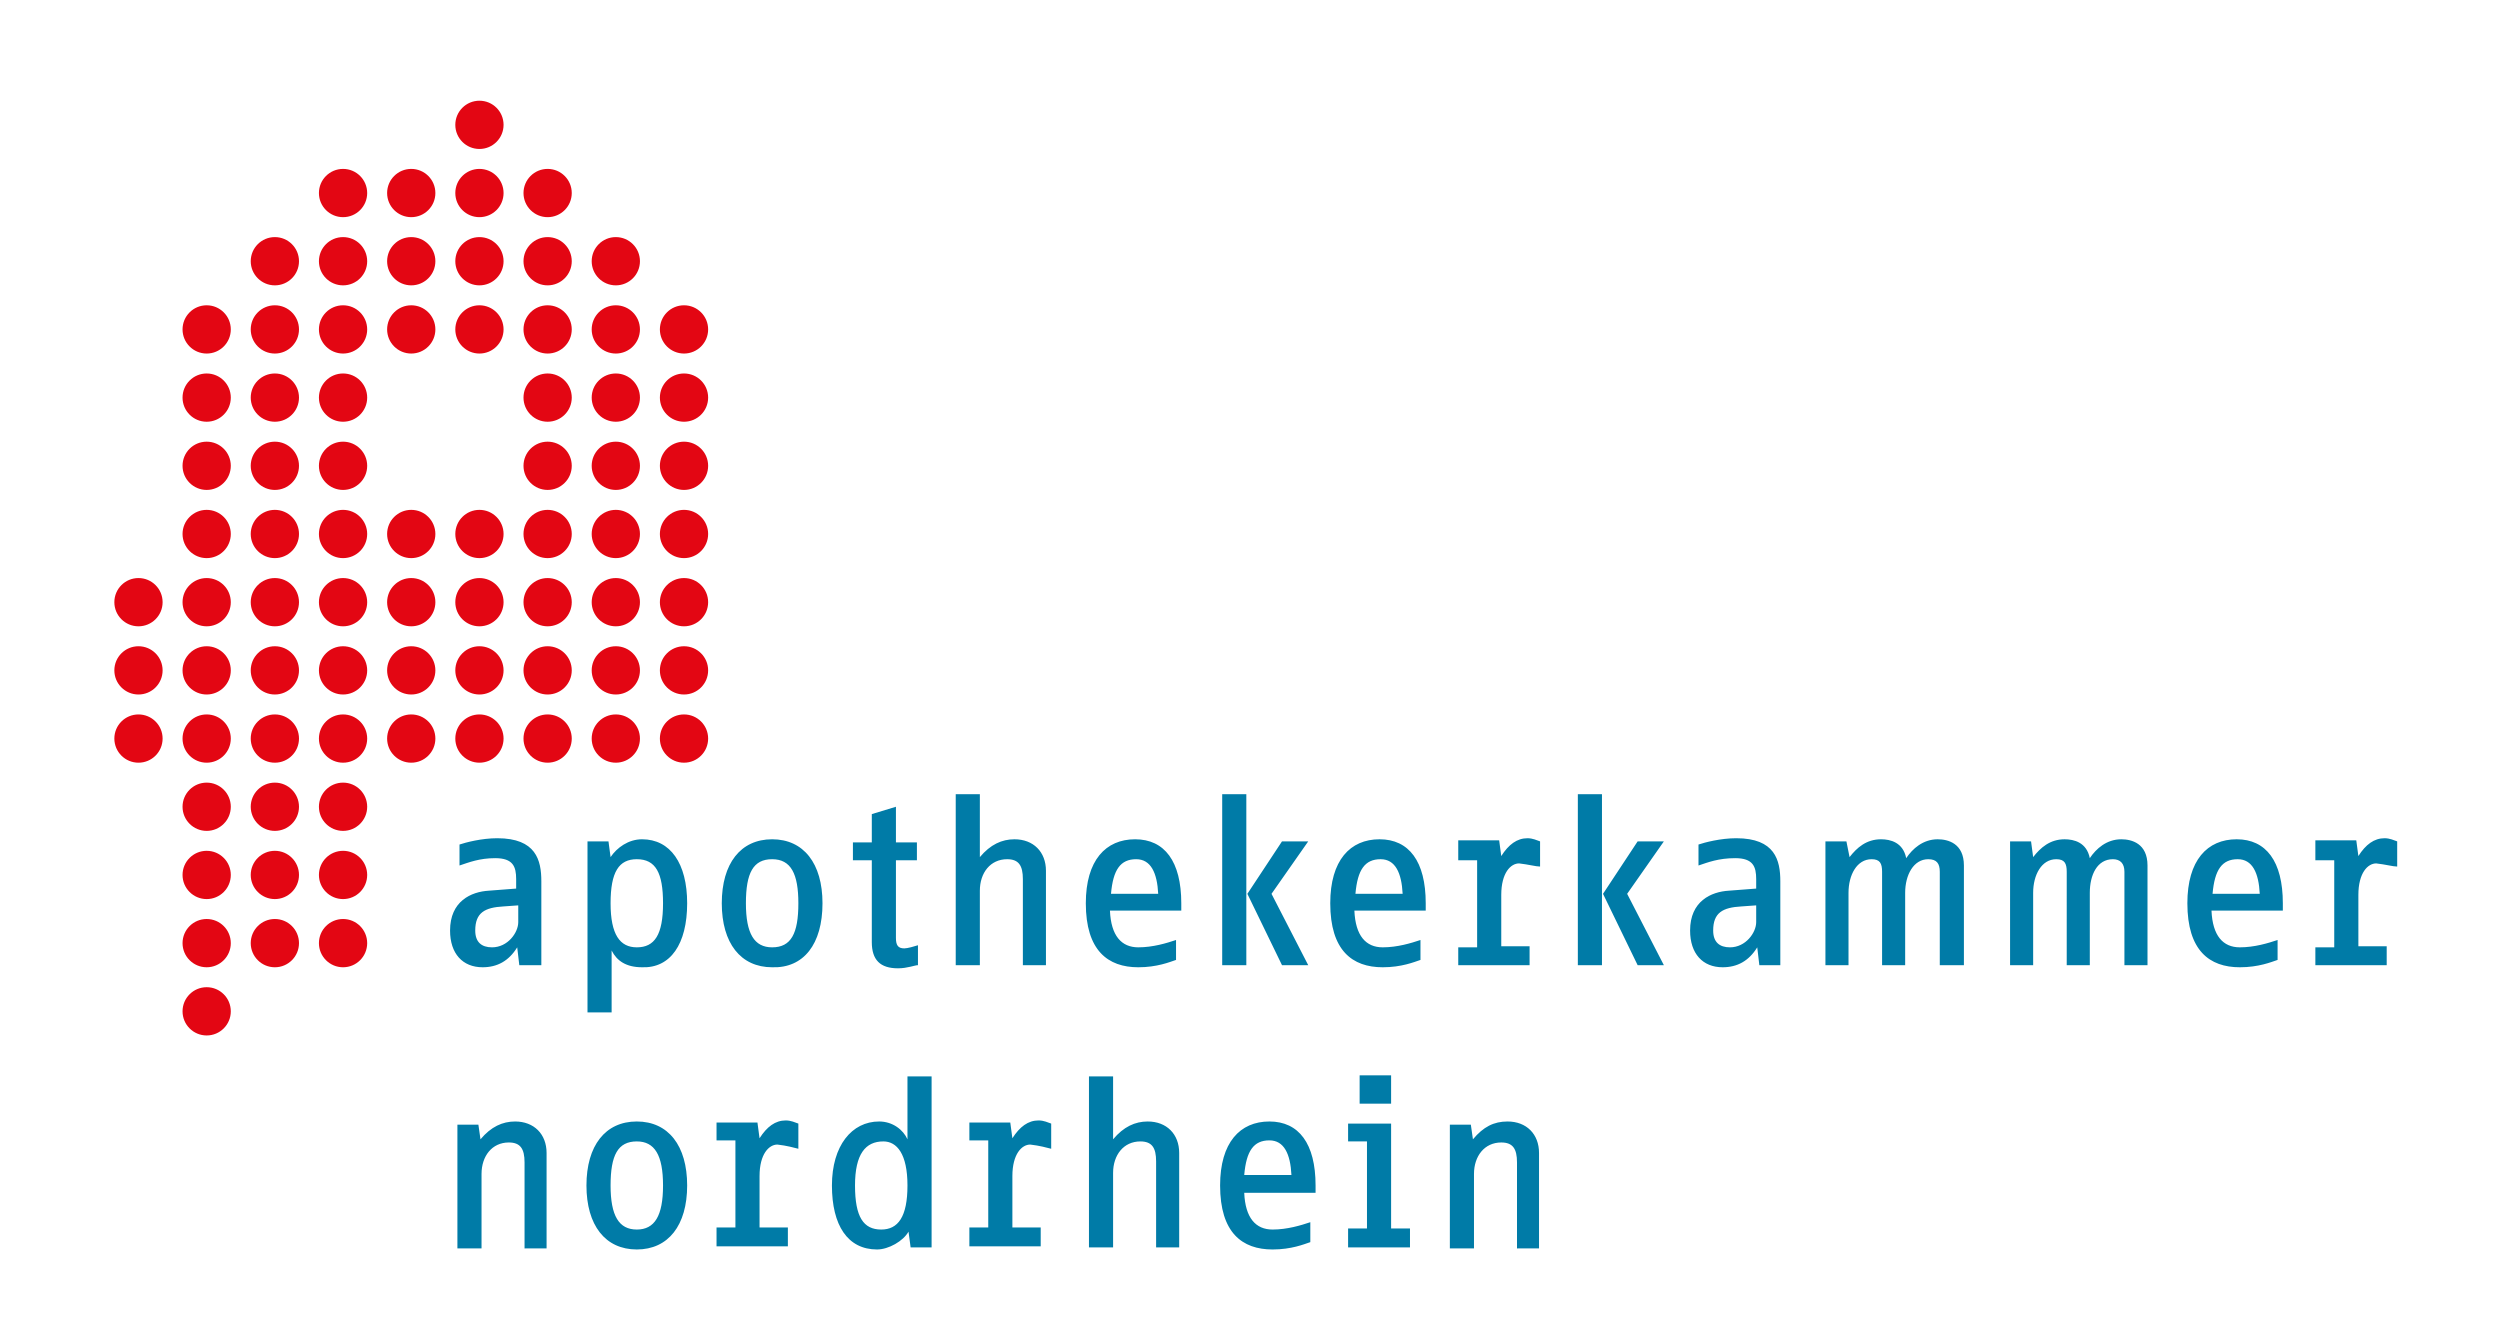 <?xml version="1.0" encoding="utf-8"?>
<!-- Generator: Adobe Illustrator 24.2.1, SVG Export Plug-In . SVG Version: 6.00 Build 0)  -->
<svg version="1.1" id="Ebene_1" xmlns="http://www.w3.org/2000/svg" xmlns:xlink="http://www.w3.org/1999/xlink" x="0px" y="0px"
	 viewBox="0 0 238.3 125.6" style="enable-background:new 0 0 238.3 125.6;" xml:space="preserve">
<style type="text/css">
	.st0{fill:#E30613;}
	.st1{fill:#007BA7;}
</style>
<circle class="st0" cx="45.7" cy="11.9" r="2.3"/>
<circle class="st0" cx="32.7" cy="18.4" r="2.3"/>
<circle class="st0" cx="39.2" cy="18.4" r="2.3"/>
<circle class="st0" cx="45.7" cy="18.4" r="2.3"/>
<circle class="st0" cx="52.2" cy="18.4" r="2.3"/>
<circle class="st0" cx="26.2" cy="24.9" r="2.3"/>
<circle class="st0" cx="32.7" cy="24.9" r="2.3"/>
<circle class="st0" cx="39.2" cy="24.9" r="2.3"/>
<circle class="st0" cx="45.7" cy="24.9" r="2.3"/>
<circle class="st0" cx="52.2" cy="24.9" r="2.3"/>
<circle class="st0" cx="58.7" cy="24.9" r="2.3"/>
<circle class="st0" cx="19.7" cy="31.4" r="2.3"/>
<circle class="st0" cx="26.2" cy="31.4" r="2.3"/>
<circle class="st0" cx="32.7" cy="31.4" r="2.3"/>
<circle class="st0" cx="39.2" cy="31.4" r="2.3"/>
<circle class="st0" cx="45.7" cy="31.4" r="2.3"/>
<circle class="st0" cx="52.2" cy="31.4" r="2.3"/>
<circle class="st0" cx="58.7" cy="31.4" r="2.3"/>
<circle class="st0" cx="65.2" cy="31.4" r="2.3"/>
<circle class="st0" cx="19.7" cy="37.9" r="2.3"/>
<circle class="st0" cx="26.2" cy="37.9" r="2.3"/>
<circle class="st0" cx="32.7" cy="37.9" r="2.3"/>
<circle class="st0" cx="52.2" cy="37.9" r="2.3"/>
<circle class="st0" cx="58.7" cy="37.9" r="2.3"/>
<circle class="st0" cx="65.2" cy="37.9" r="2.3"/>
<circle class="st0" cx="19.7" cy="44.4" r="2.3"/>
<circle class="st0" cx="26.2" cy="44.4" r="2.3"/>
<circle class="st0" cx="32.7" cy="44.4" r="2.3"/>
<circle class="st0" cx="52.2" cy="44.4" r="2.3"/>
<circle class="st0" cx="58.7" cy="44.4" r="2.3"/>
<circle class="st0" cx="65.2" cy="44.4" r="2.3"/>
<circle class="st0" cx="19.7" cy="50.9" r="2.3"/>
<circle class="st0" cx="26.2" cy="50.9" r="2.3"/>
<circle class="st0" cx="32.7" cy="50.9" r="2.3"/>
<circle class="st0" cx="39.2" cy="50.9" r="2.3"/>
<circle class="st0" cx="45.7" cy="50.9" r="2.3"/>
<circle class="st0" cx="52.2" cy="50.9" r="2.3"/>
<circle class="st0" cx="58.7" cy="50.9" r="2.3"/>
<circle class="st0" cx="65.2" cy="50.9" r="2.3"/>
<circle class="st0" cx="13.2" cy="57.4" r="2.3"/>
<circle class="st0" cx="19.7" cy="57.4" r="2.3"/>
<circle class="st0" cx="26.2" cy="57.4" r="2.3"/>
<circle class="st0" cx="32.7" cy="57.4" r="2.3"/>
<circle class="st0" cx="39.2" cy="57.4" r="2.3"/>
<circle class="st0" cx="45.7" cy="57.4" r="2.3"/>
<circle class="st0" cx="52.2" cy="57.4" r="2.3"/>
<circle class="st0" cx="58.7" cy="57.4" r="2.3"/>
<circle class="st0" cx="65.2" cy="57.4" r="2.3"/>
<circle class="st0" cx="13.2" cy="63.9" r="2.3"/>
<circle class="st0" cx="19.7" cy="63.9" r="2.3"/>
<circle class="st0" cx="26.2" cy="63.9" r="2.3"/>
<circle class="st0" cx="32.7" cy="63.9" r="2.3"/>
<circle class="st0" cx="39.2" cy="63.9" r="2.3"/>
<circle class="st0" cx="45.7" cy="63.9" r="2.3"/>
<circle class="st0" cx="52.2" cy="63.9" r="2.3"/>
<circle class="st0" cx="58.7" cy="63.9" r="2.3"/>
<circle class="st0" cx="65.2" cy="63.9" r="2.3"/>
<circle class="st0" cx="13.2" cy="70.4" r="2.3"/>
<circle class="st0" cx="19.7" cy="70.4" r="2.3"/>
<circle class="st0" cx="26.2" cy="70.4" r="2.3"/>
<circle class="st0" cx="32.7" cy="70.4" r="2.3"/>
<circle class="st0" cx="39.2" cy="70.4" r="2.3"/>
<circle class="st0" cx="45.7" cy="70.4" r="2.3"/>
<circle class="st0" cx="52.2" cy="70.4" r="2.3"/>
<circle class="st0" cx="58.7" cy="70.4" r="2.3"/>
<circle class="st0" cx="65.2" cy="70.4" r="2.3"/>
<circle class="st0" cx="19.7" cy="76.9" r="2.3"/>
<circle class="st0" cx="26.2" cy="76.9" r="2.3"/>
<circle class="st0" cx="32.7" cy="76.9" r="2.3"/>
<circle class="st0" cx="19.7" cy="83.4" r="2.3"/>
<circle class="st0" cx="26.2" cy="83.4" r="2.3"/>
<circle class="st0" cx="32.7" cy="83.4" r="2.3"/>
<circle class="st0" cx="19.7" cy="89.9" r="2.3"/>
<circle class="st0" cx="26.2" cy="89.9" r="2.3"/>
<circle class="st0" cx="32.7" cy="89.9" r="2.3"/>
<circle class="st0" cx="19.7" cy="96.4" r="2.3"/>
<g>
	<path class="st1" d="M146.7,118.9v-9c0-1.8-1.2-3-3-3c-1.3,0-2.3,0.5-3.3,1.7l-0.2-1.4h-2v11.8h2.3v-7.1c0-1.7,1-3,2.6-3
		c1.1,0,1.5,0.6,1.5,1.9v8.2H146.7z M134.4,118.9v-1.8h-1.8v-10h-4.1v1.7h1.8v8.3h-1.8v1.8H134.4z M132.6,102.5h-3v2.7h3V102.5z
		 M123.1,112h-4.5c0.2-2.3,0.9-3.3,2.4-3.3C122.4,108.7,123,110,123.1,112 M125.4,113.6V113c0-4-1.6-6.1-4.4-6.1
		c-2.8,0-4.7,2-4.7,6.1c0,4.5,2.1,6.1,5,6.1c1.8,0,3-0.5,3.6-0.7v-1.9c-0.9,0.3-2.2,0.7-3.6,0.7c-1.6,0-2.6-1.1-2.7-3.5H125.4z
		 M112.4,118.9v-9c0-1.8-1.2-3-3-3c-1.2,0-2.3,0.5-3.3,1.7v-6h-2.3v16.3h2.3v-7.1c0-1.7,1-3,2.6-3c1.1,0,1.5,0.6,1.5,1.9v8.2H112.4z
		 M100.2,109.5v-2.4c-0.3-0.1-0.7-0.3-1.2-0.3c-1,0-1.8,0.6-2.5,1.7l-0.2-1.5h-3.9v1.7h1.8v8.3h-1.8v1.8h6.8v-1.8h-2.7v-4.9
		c0-2.1,0.9-3,1.7-3C99.1,109.2,99.8,109.4,100.2,109.5 M86.5,113c0,3-0.9,4.2-2.5,4.2c-1.7,0-2.5-1.2-2.5-4.2c0-3,1-4.2,2.7-4.2
		C85.5,108.8,86.5,110,86.5,113 M88.8,118.9v-16.3h-2.3v6c-0.4-0.9-1.4-1.7-2.7-1.7c-2.6,0-4.5,2.3-4.5,6.1c0,3.8,1.5,6.1,4.3,6.1
		c1.1,0,2.5-0.8,3-1.7l0.2,1.5H88.8z M76.1,109.5v-2.4c-0.3-0.1-0.7-0.3-1.2-0.3c-1,0-1.8,0.6-2.5,1.7l-0.2-1.5h-3.9v1.7h1.8v8.3
		h-1.8v1.8h6.8v-1.8h-2.7v-4.9c0-2.1,0.9-3,1.7-3C75,109.2,75.7,109.4,76.1,109.5 M63.2,113c0,2.9-0.8,4.2-2.5,4.2
		c-1.7,0-2.5-1.3-2.5-4.2c0-2.9,0.7-4.2,2.5-4.2C62.4,108.8,63.2,110.1,63.2,113 M65.5,113c0-3.8-1.8-6.1-4.8-6.1
		c-3,0-4.8,2.3-4.8,6.1c0,3.8,1.8,6.1,4.8,6.1C63.7,119.1,65.5,116.8,65.5,113 M52.1,118.9v-9c0-1.8-1.2-3-3-3
		c-1.2,0-2.3,0.5-3.3,1.7l-0.2-1.4h-2v11.8h2.3v-7.1c0-1.7,1-3,2.6-3c1.1,0,1.5,0.6,1.5,1.9v8.2H52.1z"/>
	<path class="st1" d="M228.5,82.6v-2.4c-0.3-0.1-0.7-0.3-1.2-0.3c-1,0-1.8,0.6-2.5,1.7l-0.2-1.5h-3.9V82h1.8v8.3h-1.8V92h6.8v-1.8
		h-2.7v-4.9c0-2.1,0.9-3,1.7-3C227.4,82.4,228.1,82.6,228.5,82.6 M215.4,85.2h-4.5c0.2-2.3,0.9-3.3,2.4-3.3
		C214.7,81.9,215.3,83.2,215.4,85.2 M217.6,86.8v-0.7c0-4-1.6-6.1-4.4-6.1c-2.8,0-4.7,2-4.7,6.1c0,4.5,2.1,6.1,5,6.1
		c1.8,0,3-0.5,3.6-0.7v-1.9c-0.9,0.3-2.2,0.7-3.6,0.7c-1.6,0-2.6-1.1-2.7-3.5H217.6z M204.7,92v-9.5c0-2.1-1.5-2.5-2.5-2.5
		c-1.4,0-2.4,0.9-3,1.8c-0.3-1.5-1.5-1.8-2.4-1.8c-1.4,0-2.3,0.8-3,1.7l-0.2-1.5h-2V92h2.2v-6.9c0-1.7,0.8-3.2,2.2-3.2
		c0.8,0,1,0.4,1,1.2V92h2.2v-6.9c0-1.7,0.7-3.2,2.2-3.2c0.7,0,1.1,0.4,1.1,1.2V92H204.7z M187.2,92v-9.5c0-2.1-1.5-2.5-2.5-2.5
		c-1.4,0-2.4,0.9-3,1.8c-0.3-1.5-1.5-1.8-2.4-1.8c-1.4,0-2.3,0.8-3,1.7l-0.3-1.5h-2V92h2.2v-6.9c0-1.7,0.8-3.2,2.2-3.2
		c0.8,0,1,0.4,1,1.2V92h2.2v-6.9c0-1.7,0.8-3.2,2.2-3.2c0.8,0,1.1,0.4,1.1,1.2V92H187.2z M167.4,87.9c0,1-1,2.4-2.5,2.4
		c-1,0-1.6-0.5-1.6-1.6c0-1.7,0.9-2.2,2.7-2.3l1.4-0.1V87.9z M169.7,92v-8c0-2-0.5-4.1-4.2-4.1c-1.5,0-3,0.4-3.6,0.6v2
		c0.9-0.3,1.9-0.7,3.5-0.7c1.7,0,2,0.8,2,2v0.9l-2.6,0.2c-1.7,0.1-3.7,1-3.7,3.8c0,2.2,1.2,3.5,3.1,3.5c1.4,0,2.5-0.6,3.3-1.9
		l0.2,1.7H169.7z M152.7,75.7h-2.3V92h2.3V75.7z M158.6,92l-3.5-6.8l3.5-5h-2.5l-3.3,5l3.3,6.8H158.6z M146.8,82.6v-2.4
		c-0.3-0.1-0.7-0.3-1.2-0.3c-1,0-1.8,0.6-2.5,1.7l-0.2-1.5h-3.9V82h1.8v8.3h-1.8V92h6.8v-1.8h-2.7v-4.9c0-2.1,0.9-3,1.7-3
		C145.7,82.4,146.4,82.6,146.8,82.6 M133.7,85.2h-4.5c0.2-2.3,0.9-3.3,2.4-3.3C133,81.9,133.6,83.2,133.7,85.2 M135.9,86.8v-0.7
		c0-4-1.6-6.1-4.4-6.1s-4.7,2-4.7,6.1c0,4.5,2.1,6.1,5,6.1c1.8,0,3-0.5,3.6-0.7v-1.9c-0.9,0.3-2.2,0.7-3.6,0.7
		c-1.6,0-2.6-1.1-2.7-3.5H135.9z M118.8,75.7h-2.3V92h2.3V75.7z M124.7,92l-3.5-6.8l3.5-5h-2.5l-3.3,5l3.3,6.8H124.7z M110.4,85.2
		h-4.5c0.2-2.3,0.9-3.3,2.4-3.3C109.7,81.9,110.3,83.2,110.4,85.2 M112.6,86.8v-0.7c0-4-1.6-6.1-4.4-6.1c-2.8,0-4.7,2-4.7,6.1
		c0,4.5,2.1,6.1,5,6.1c1.8,0,3-0.5,3.6-0.7v-1.9c-0.9,0.3-2.2,0.7-3.6,0.7c-1.6,0-2.6-1.1-2.7-3.5H112.6z M99.7,92v-9
		c0-1.8-1.2-3-3-3c-1.2,0-2.3,0.5-3.3,1.7v-6h-2.3V92h2.3v-7.1c0-1.7,1-3,2.6-3c1.1,0,1.5,0.6,1.5,1.9V92H99.7z M87.5,92v-1.9
		c-0.3,0.1-1,0.3-1.3,0.3c-0.6,0-0.8-0.3-0.8-1V82h2v-1.7h-2v-3.4l-2.3,0.7v2.7h-1.8V82h1.8v7.8c0,1.7,0.8,2.5,2.5,2.5
		C86.5,92.3,87.2,92,87.5,92 M76.1,86.1c0,2.9-0.7,4.2-2.5,4.2c-1.7,0-2.5-1.3-2.5-4.2c0-2.9,0.7-4.2,2.5-4.2
		C75.4,81.9,76.1,83.3,76.1,86.1 M78.4,86.1c0-3.8-1.8-6.1-4.8-6.1c-3,0-4.8,2.3-4.8,6.1c0,3.8,1.8,6.1,4.8,6.1
		C76.6,92.3,78.4,90,78.4,86.1 M63.2,86.1c0,3-0.8,4.2-2.5,4.2c-1.6,0-2.5-1.2-2.5-4.2c0-3,0.8-4.2,2.5-4.2
		C62.5,81.9,63.2,83.2,63.2,86.1 M65.5,86.1c0-3.8-1.6-6.1-4.3-6.1c-1.3,0-2.4,0.8-3,1.7L58,80.2h-2v16.3h2.3v-5.9
		c0.5,1,1.4,1.6,2.9,1.6C63.9,92.3,65.5,90,65.5,86.1 M49.4,87.9c0,1-1,2.4-2.5,2.4c-1,0-1.6-0.5-1.6-1.6c0-1.7,0.9-2.2,2.7-2.3
		l1.4-0.1V87.9z M51.6,92v-8c0-2-0.5-4.1-4.2-4.1c-1.5,0-3,0.4-3.6,0.6v2c0.9-0.3,1.9-0.7,3.4-0.7c1.7,0,2,0.8,2,2v0.9l-2.6,0.2
		c-1.7,0.1-3.7,1-3.7,3.8c0,2.2,1.2,3.5,3.1,3.5c1.4,0,2.5-0.6,3.3-1.9l0.2,1.7H51.6z"/>
</g>
</svg>
